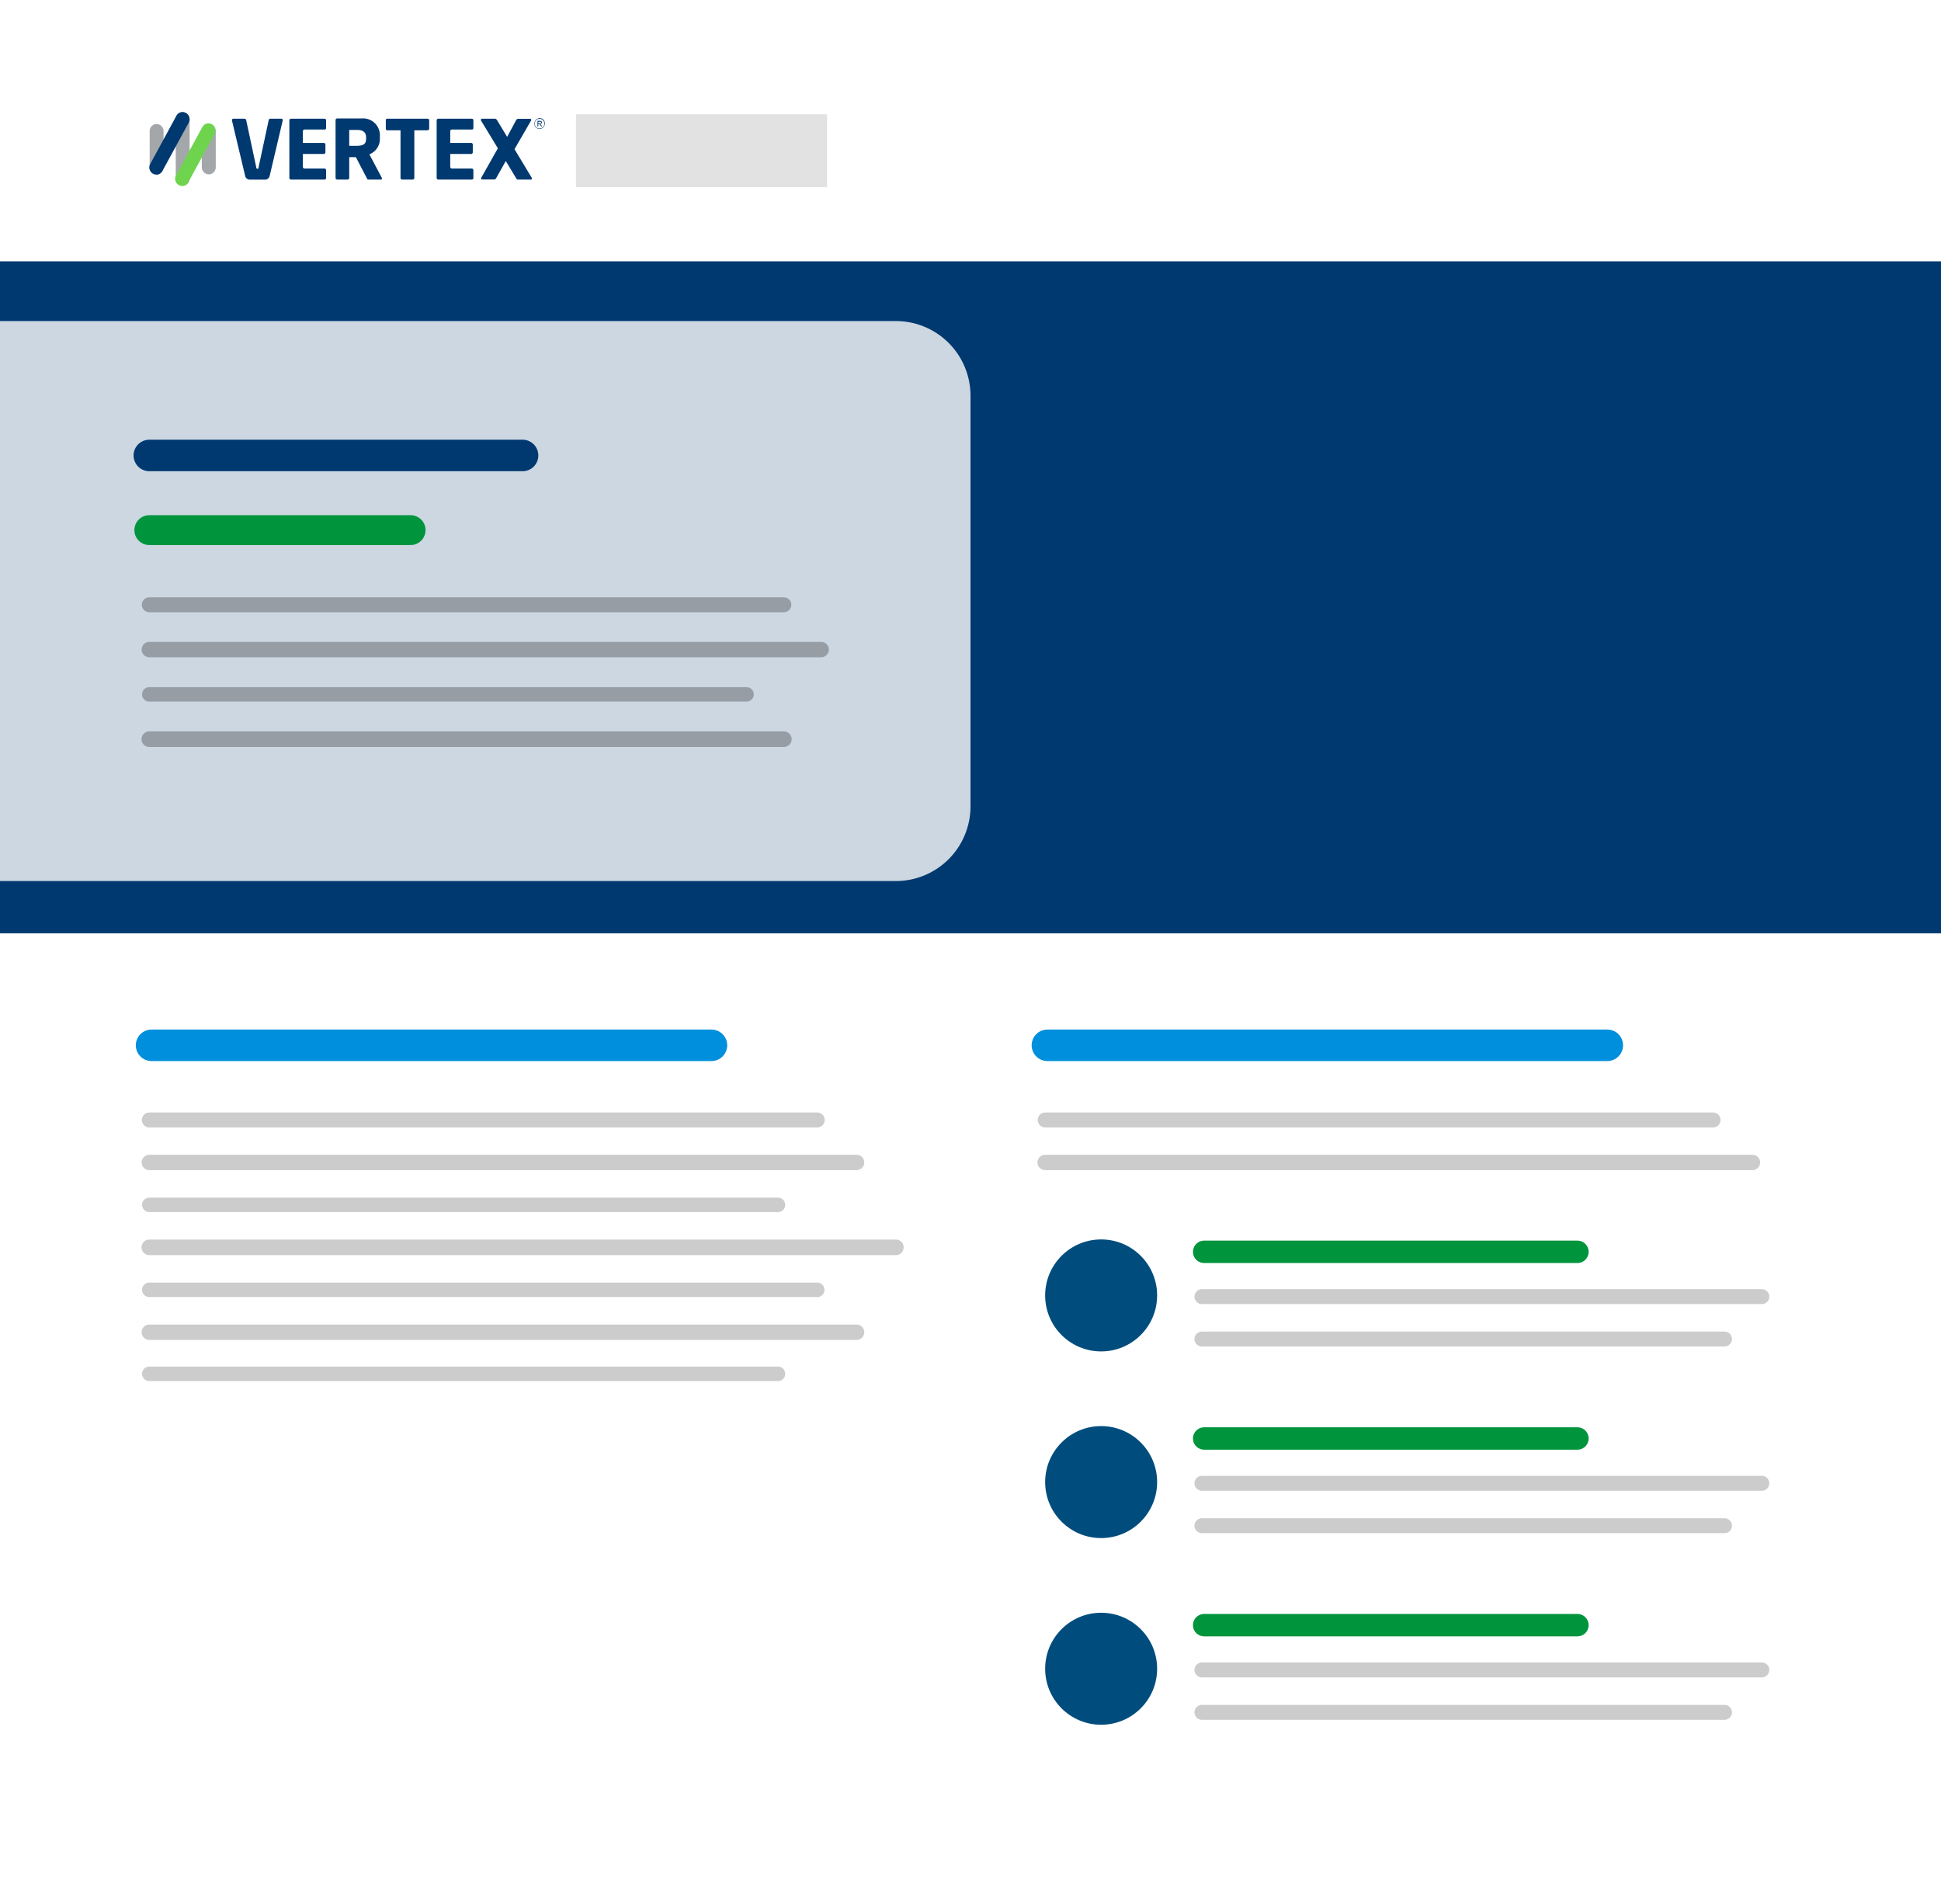 <svg width="260" height="255" fill="none" xmlns="http://www.w3.org/2000/svg"><path d="M260 0H0v255h260V0Z" fill="#fff"/><path fill-rule="evenodd" clip-rule="evenodd" d="M24.47 24.87a.93.93 0 0 0 .93-.95v-7.9a.95.95 0 0 0-.93-.94.94.94 0 0 0-.93.95v7.9a.94.94 0 0 0 .93.94ZM27.97 23.35a.94.94 0 0 0 .93-.95v-4.85a.95.95 0 0 0-.93-.94.94.94 0 0 0-.94.94v4.85a.95.95 0 0 0 .94.95ZM20.98 23.35a.94.94 0 0 0 .93-.95v-4.85a.95.95 0 0 0-.93-.94.93.93 0 0 0-.93.94v4.85a.94.94 0 0 0 .93.95Z" fill="#A3A7AA"/><path fill-rule="evenodd" clip-rule="evenodd" d="M21 23.4a.94.94 0 0 0 .75-.49l3.53-6.48a.97.97 0 0 0-.86-1.43.94.94 0 0 0-.79.5l-3.52 6.49a.95.95 0 0 0 .38 1.27.9.9 0 0 0 .47.12" fill="#003970"/><path fill-rule="evenodd" clip-rule="evenodd" d="M24.47 24.92a.95.95 0 0 0 .75-.5l3.52-6.48a.97.97 0 0 0 .07-.75.96.96 0 0 0-.44-.56.98.98 0 0 0-.48-.11.94.94 0 0 0-.79.5l-3.53 6.48a.96.96 0 0 0 .38 1.28c.15.08.32.12.48.11" fill="#6FD44D"/><path fill-rule="evenodd" clip-rule="evenodd" d="M57.26 17.45H55.5v6.38a.22.22 0 0 1-.22.22h-1.4a.22.22 0 0 1-.23-.22v-6.38H51.9a.2.2 0 0 1-.22-.21V16.1a.21.21 0 0 1 .14-.2.2.2 0 0 1 .08 0h5.37a.22.22 0 0 1 .22.2v1.13a.21.21 0 0 1-.14.2.21.21 0 0 1-.08 0ZM49.04 18.51c0 .62-.15 1.02-1.28 1.02h-.98V17.4h1.05c.96 0 1.21.48 1.21.98v.14Zm2.08 5.26-1.64-3.1a2.2 2.2 0 0 0 1.4-2.2v-.14a2.26 2.26 0 0 0-2.41-2.47h-3.3a.22.22 0 0 0-.22.22v7.75a.22.22 0 0 0 .21.22h1.4a.22.22 0 0 0 .22-.22v-2.78h.89l1.45 2.78c.05.12.1.22.21.22H51c.12 0 .16-.05.16-.13a.26.26 0 0 0-.03-.12v-.03ZM43.46 17.36a.22.22 0 0 0 .22-.22v-1.02c0-.14-.07-.2-.22-.22h-4.49a.22.22 0 0 0-.21.22v7.71a.22.22 0 0 0 .21.22h4.49c.15 0 .22-.09.22-.22V22.8a.22.22 0 0 0-.22-.23h-2.68a.22.22 0 0 1-.21-.22v-1.73h2.8a.22.22 0 0 0 .22-.22v-1.04a.22.22 0 0 0-.22-.22h-2.8v-1.57a.22.22 0 0 1 .21-.22h2.68ZM63.2 17.36a.22.22 0 0 0 .21-.22v-1.02c0-.14-.07-.2-.22-.22h-4.48a.22.22 0 0 0-.22.22v7.71a.22.22 0 0 0 .22.22h4.48c.15 0 .22-.09.22-.22V22.8a.22.22 0 0 0-.22-.23h-2.67a.22.22 0 0 1-.21-.22v-1.73h2.8a.22.22 0 0 0 .22-.22v-1.04a.22.22 0 0 0-.22-.22h-2.8v-1.57a.22.22 0 0 1 .21-.22h2.67Z" fill="#003970"/><path d="M110.79 15.3H77.15v9.76h33.64v-9.75Z" fill="#E2E2E2"/><path fill-rule="evenodd" clip-rule="evenodd" d="M37.87 16.07a.17.17 0 0 0-.05-.12.17.17 0 0 0-.13-.05h-1.5a.22.22 0 0 0-.2.2l-1.36 6.33c0 .12-.05.17-.15.17-.1 0-.13-.05-.15-.17l-1.35-6.33a.24.24 0 0 0-.22-.2h-1.5a.18.18 0 0 0-.17.1.18.18 0 0 0-.02.07v.06l1.77 7.43a.63.63 0 0 0 .66.5h1.96a.63.63 0 0 0 .66-.49l1.75-7.43v-.06M71.15 24.05h-1.71a.28.28 0 0 1-.29-.16l-1.4-2.32-1.27 2.26c-.07.13-.15.21-.27.21h-1.6a.13.13 0 0 1-.16-.14v-.07l2.24-3.97-2.28-3.75v-.07a.16.16 0 0 1 .16-.14h1.74c.12 0 .21.11.28.21l1.34 2.22 1.2-2.22a.35.35 0 0 1 .28-.2H71a.16.16 0 0 1 .16.13v.07l-2.24 3.87 2.32 3.85v.12c0 .06-.06.1-.14.1M72.31 16.3h-.2v.25h.2c.1 0 .17-.05.17-.13s-.06-.13-.17-.13Zm.1.33.22.3h-.13l-.2-.29h-.2v.29H72v-.75h.32c.16 0 .27.08.27.22a.21.21 0 0 1-.19.21v.02Zm-.13-.72a.64.64 0 0 0-.65.66.64.64 0 0 0 .64.64.64.64 0 0 0 .64-.65.64.64 0 0 0-.63-.65Zm0 1.36a.7.7 0 0 1-.7-.7.75.75 0 0 1 .7-.75.7.7 0 0 1 .7.75.75.75 0 0 1-.7.71" fill="#003970"/><path d="M20 150h89.47" stroke="#CCC" stroke-width="2" stroke-linecap="round" stroke-linejoin="round"/><path d="M20 155.69h94.74M20 178.43h94.74" stroke="#CCC" stroke-width="2.06" stroke-linecap="round" stroke-linejoin="round"/><path d="M20 161.37h84.21M20 172.75h89.47" stroke="#CCC" stroke-width="1.94" stroke-linecap="round" stroke-linejoin="round"/><path d="M20 167.06h100" stroke="#CCC" stroke-width="2.09" stroke-linecap="round" stroke-linejoin="round"/><path d="M20 184h84.21" stroke="#CCC" stroke-width="1.94" stroke-linecap="round" stroke-linejoin="round"/><path d="M20.3 140h75" stroke="#008FDC" stroke-width="4.22" stroke-linecap="round" stroke-linejoin="round"/><path d="M140 150h89.47" stroke="#CCC" stroke-width="2" stroke-linecap="round" stroke-linejoin="round"/><path d="M140 155.69h94.74" stroke="#CCC" stroke-width="2.06" stroke-linecap="round" stroke-linejoin="round"/><path d="M140.3 140h75" stroke="#008FDC" stroke-width="4.22" stroke-linecap="round" stroke-linejoin="round"/><path fill="#003970" d="M0 35h260v90H0z"/><path opacity=".8" d="M0 43h120a10 10 0 0 1 10 10v55a10 10 0 0 1-10 10H0V43Z" fill="#fff"/><path d="M20 61h50" stroke="#003970" stroke-width="4.22" stroke-linecap="round" stroke-linejoin="round"/><path d="M20 71h35" stroke="#00943C" stroke-width="4" stroke-linecap="round" stroke-linejoin="round"/><path opacity=".5" d="M20 81h85" stroke="#636569" stroke-width="2" stroke-linecap="round" stroke-linejoin="round"/><path opacity=".5" d="M20 87h90" stroke="#636569" stroke-width="2.06" stroke-linecap="round" stroke-linejoin="round"/><path opacity=".5" d="M20 93h80" stroke="#636569" stroke-width="1.94" stroke-linecap="round" stroke-linejoin="round"/><path opacity=".5" d="M20 99h85" stroke="#636569" stroke-width="2.09" stroke-linecap="round" stroke-linejoin="round"/><circle cx="147.5" cy="173.5" r="7.5" fill="#004D7D"/><path d="M161 173.66h75M161 179.34h70" stroke="#CCC" stroke-width="2" stroke-linecap="round" stroke-linejoin="round"/><path d="M161.3 167.66h50" stroke="#00943C" stroke-width="3" stroke-linecap="round" stroke-linejoin="round"/><circle cx="147.5" cy="198.5" r="7.5" fill="#004D7D"/><path d="M161 198.66h75M161 204.34h70" stroke="#CCC" stroke-width="2" stroke-linecap="round" stroke-linejoin="round"/><path d="M161.3 192.66h50" stroke="#00943C" stroke-width="3" stroke-linecap="round" stroke-linejoin="round"/><circle cx="147.5" cy="223.5" r="7.5" fill="#004D7D"/><path d="M161 223.66h75M161 229.34h70" stroke="#CCC" stroke-width="2" stroke-linecap="round" stroke-linejoin="round"/><path d="M161.3 217.66h50" stroke="#00943C" stroke-width="3" stroke-linecap="round" stroke-linejoin="round"/></svg>
